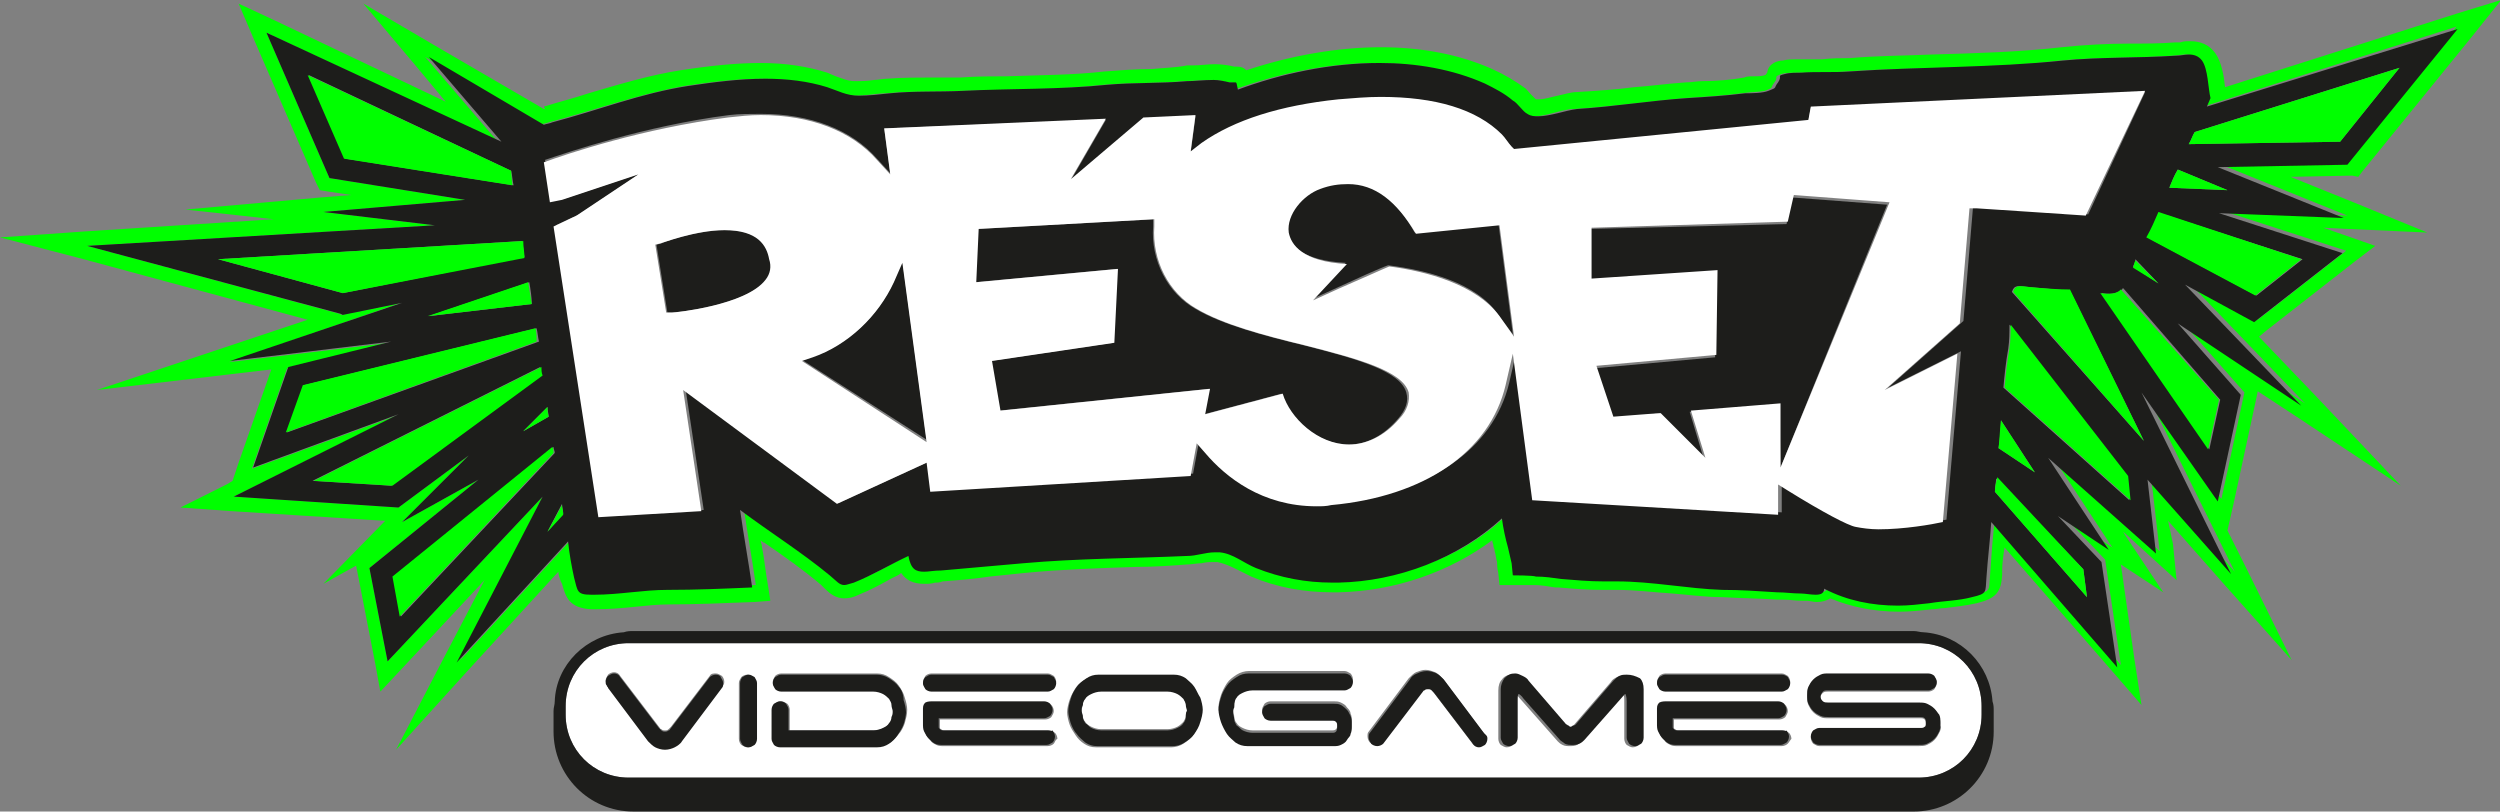 <?xml version="1.0" encoding="utf-8"?>
<!-- Generator: Adobe Illustrator 24.1.2, SVG Export Plug-In . SVG Version: 6.00 Build 0)  -->
<svg version="1.1" id="Layer_1" xmlns="http://www.w3.org/2000/svg" xmlns:xlink="http://www.w3.org/1999/xlink" x="0px" y="0px"
	 viewBox="0 0 206.4 67" style="enable-background:new 0 0 206.4 67;" xml:space="preserve">
<rect x="0" y="0" width="206.4" height="67" fill="#808080" stroke="none"/>
<style type="text/css">
	.st0{fill:#00FF00;}
	.st1{fill:#1D1D1B;}
	.st2{fill:#FFFFFF;}
</style>
<g>
	<path class="st0" d="M194.7,14.6l0.3-0.4l9.1-11.2l2.4-3l-3.6,1.1l-19.2,6.1c0,0,0,0,0,0c-0.1-1-0.3-2.1-0.8-2.8
		c-0.5-0.7-1.2-1-2.1-1c-0.3,0-0.5,0-0.8,0.1c-0.1,0-0.3,0-0.4,0c-1.3,0.1-2.6,0.1-3.8,0.1c-1.8,0-3.7,0.1-5.6,0.3
		c-3.5,0.4-7.2,0.5-10.7,0.6c-2.2,0.1-4.6,0.1-6.8,0.3c-0.7,0-1.5,0-2.3,0.1c-0.6,0-1.1,0-1.7,0c-0.1,0-0.1,0-0.2,0
		c-0.6,0-1,0-1.3,0.1C146.8,5,146,5.2,145.9,6c-0.1,0.1-0.1,0.2-0.2,0.2c0,0,0,0,0,0c-0.2,0.1-0.6,0.1-0.9,0.1c-0.3,0-0.6,0-0.8,0.1
		c-1.1,0.2-2.3,0.3-3.5,0.3c-0.4,0-0.8,0.1-1.3,0.1c-1.5,0.1-2.9,0.3-4.3,0.4c-1.5,0.2-3.1,0.3-4.7,0.4c-0.5,0-1.1,0.2-1.6,0.3
		c-0.5,0.1-1.1,0.3-1.5,0.3c-0.1,0-0.3,0-0.3,0c-0.1-0.1-0.3-0.3-0.4-0.4c-0.2-0.2-0.4-0.5-0.6-0.6c-0.7-0.5-1.5-1-2.6-1.5
		c-2.7-1.2-5.8-1.8-9.2-1.8c-3.6,0-7.5,0.7-11.1,1.9c-0.2-0.2-0.4-0.3-0.8-0.3c-0.1,0-0.1,0-0.2,0c-0.4-0.1-1-0.2-1.6-0.2
		c-0.6,0-1.2,0.1-1.8,0.1c-0.2,0-0.4,0-0.5,0C97,5.6,96,5.6,95.1,5.7c-1.3,0-2.6,0.1-3.9,0.2c-2.6,0.3-5.4,0.3-8.1,0.4
		c-1.2,0-2.5,0-3.8,0.1c-0.7,0-1.5,0-2.3,0c-1.2,0-2.5,0-3.8,0.1c-0.3,0-0.7,0.1-1,0.1c-0.6,0.1-1.1,0.1-1.6,0.1h0
		c-0.6,0-1-0.2-1.6-0.4c-0.2-0.1-0.5-0.2-0.7-0.3c-1.6-0.5-3.4-0.8-5.5-0.8c-1.9,0-4,0.2-6.6,0.6c-2.6,0.4-5.2,1.2-7.6,1.9
		c-1.2,0.4-2.4,0.7-3.7,1.1C45,9,45,9,44.9,9l-9.1-5.3L30,0.3l4.3,5.1l2.5,3L22.5,1.6l-2.8-1.3l1.2,2.8l5.2,12l0.3,0.6l0.6,0.1
		l2,0.3l-2.5,0.2l-11.2,1l7.3,0.8L7.1,19.1L0,19.6l6.9,1.8l18.5,5l-6.9,2.3L8,32.2l11-1.3l3.4-0.4l-2.7,7.7l-0.5,1.5l-0.5,0.3
		l-3.8,1.9l4.2,0.3L31.8,43l-5.1,5.2l2.7-1.5l0.1,0.5l1.5,7.7l0.4,2.2l1.5-1.6l7.1-7.6l-3.3,6.3l-4,7.7l5.8-6.4l7.6-8.3
		c0,0.3,0.1,0.5,0.2,0.8l0.1,0.2c0.3,1.1,0.6,2,2.4,2.1c0.1,0,0.2,0,0.4,0c1.1,0,2.2-0.1,3.2-0.2c1-0.1,1.9-0.2,2.8-0.2
		c2.1,0,4.6-0.1,7.1-0.2l1.3-0.1l-0.2-1.3c-0.2-1.1-0.3-2.2-0.5-3.2c0-0.2-0.1-0.3-0.1-0.5c0.1,0.1,0.2,0.2,0.3,0.2
		c1.6,1.1,3.3,2.3,4.7,3.5c0.1,0.1,0.2,0.2,0.3,0.3c0.4,0.4,0.9,0.8,1.6,0.8c0.4,0,0.8-0.1,1.2-0.3c1-0.4,1.9-0.9,2.8-1.4
		c0.2-0.1,0.5-0.2,0.7-0.4c0.4,0.6,1,0.9,1.9,0.9c0.3,0,0.6,0,0.9-0.1c0.2,0,0.4,0,0.6-0.1c1.3-0.1,2.6-0.2,3.9-0.4
		c1-0.1,2-0.2,2.9-0.3c3.1-0.3,6.2-0.4,9.3-0.5c1.4,0,2.8-0.1,4.1-0.2c0.4,0,0.8-0.1,1.2-0.1c0.4-0.1,0.7-0.1,1-0.1
		c0.1,0,0.2,0,0.3,0c0.5,0.1,1,0.3,1.6,0.6c0.4,0.2,0.8,0.4,1.2,0.6c2.1,0.9,4.4,1.3,6.7,1.3c0.2,0,0.3,0,0.5,0
		c4.7-0.1,9.2-1.7,12.7-4.3c0,0.2,0.1,0.3,0.1,0.5c0,0.1,0.1,0.2,0.1,0.4c0.1,0.3,0.1,0.6,0.2,0.9l0,0c0,0.2,0,0.5,0.1,0.9l0.1,1
		l1,0c0.8,0,1.7,0,1.9,0c0.5,0,1.1,0.1,1.7,0.2l0.3,0c1.1,0.1,2.3,0.2,3.7,0.2c0.3,0,0.6,0,0.8,0c0.1,0,0.2,0,0.3,0
		c1.5,0,3,0.2,4.6,0.3c1.3,0.1,2.7,0.3,4.1,0.3c1.7,0.1,3.1,0.1,4.5,0.2l0.5,0c0.5,0,1,0.1,1.6,0.1c0.1,0,0.3,0,0.4,0
		c0.2,0,0.5,0.1,0.8,0.1c0.4,0,0.8-0.1,1.1-0.3c1.7,0.7,3.6,1.1,5.7,1.1c0.9,0,1.8-0.1,2.7-0.2c0.4,0,0.7-0.1,1.1-0.1
		c0.8-0.1,1.7-0.2,2.6-0.4c1.6-0.4,2-0.9,2.1-2.3c0-0.1,0-0.2,0-0.4c0-0.6,0.1-1.3,0.2-1.9l8.7,10l2.6,3l-0.6-3.9l-1.1-7.7l3.5,2.3
		l-3.2-4.8l-0.1-0.2l2.2,2l2.2,2l-0.3-3L179,43l4.5,5.1l5.7,6.4l-3.8-7.7l-1.5-3l0.5-2.2l1.9-8.8l0.1-0.5l3.2,2.1l8.6,5.7l-7.1-7.5
		l-4.6-4.8l0,0l0.6-0.5l7.3-5.7l1.7-1.3l-2-0.7l-2.3-0.8l2,0.1l6.6,0.3l-6.1-2.5l-5.2-2.1l5.1-0.1L194.7,14.6z M183.4,13.6l10.4,4.2
		l-10.3-0.4l10.2,3.3l-7.3,5.7l-5.7-3.1l9.6,10l-10.2-6.8l5.2,5.9l-1.9,8.8l-6.3-9l7.4,15l-6.9-7.8l0.7,6.1l-8.9-7.9l5,7.6l-4.2-2.8
		l3.6,3.8l1.3,8.7l-10.4-12c-0.2,1.5-0.3,3.1-0.4,4.6c-0.1,1.2,0.1,1.3-1.2,1.6c-1.1,0.3-2.4,0.3-3.5,0.5c-0.9,0.1-1.7,0.2-2.6,0.2
		c-2.1,0-4.2-0.4-6.1-1.4c0,0.4-0.3,0.5-0.7,0.5c-0.4,0-0.8-0.1-1.2-0.1c-0.7,0-1.4-0.1-2-0.1c-1.5-0.1-3-0.1-4.5-0.2
		c-2.9-0.1-5.7-0.7-8.7-0.7c-0.1,0-0.2,0-0.3,0c-0.3,0-0.5,0-0.8,0c-1.2,0-2.3,0-3.5-0.2c-0.7-0.1-1.4-0.2-2.1-0.2
		c-0.2,0-1.9-0.1-1.9-0.1s-0.1-1-0.1-1c0,0,0,0,0,0c-0.1-0.4-0.2-0.9-0.3-1.3c-0.2-0.8-0.4-1.6-0.5-2.4c-3.5,3.4-8.6,5.2-13.5,5.3
		c-0.2,0-0.3,0-0.5,0c-2.2,0-4.3-0.4-6.3-1.2c-1-0.4-1.9-1.2-3-1.3c-0.1,0-0.3,0-0.4,0c-0.8,0-1.5,0.2-2.3,0.3
		c-4.5,0.2-9,0.2-13.5,0.6c-2.3,0.2-4.5,0.5-6.8,0.6c-0.6,0-1,0.1-1.4,0.1c-0.7,0-1.1-0.2-1.3-1.3c-1.5,0.7-3,1.7-4.5,2.2
		c-0.4,0.1-0.6,0.2-0.8,0.2c-0.4,0-0.6-0.3-1.2-0.8c-2.3-2-5-3.6-7.4-5.4c0.3,2.1,0.7,4.3,1,6.4c-2.4,0.1-4.7,0.2-7,0.2
		c-2,0-4,0.4-6,0.4c-0.1,0-0.2,0-0.3,0c-1.2,0-1.1-0.3-1.4-1.4c-0.2-1-0.4-2-0.5-3l-9.2,10L44.8,41L32,54.6l-1.5-7.7l9-7.3l-6.3,3.5
		l5.5-5.5l-5.8,4.3L19.3,41l13.5-6.7l-12,4.4l2.9-8.3l8.5-2.1l-13.3,1.6L33.1,25l-4.9,1l-0.2-0.1L7.2,20.3l28.7-1.7l-9.2-1.1l11.7-1
		l-11.2-1.8L22,2.7l19.1,9l-6-7l9.5,5.6c0.2-0.1,0.5-0.1,0.7-0.2c3.8-1,7.3-2.3,11.2-3c2-0.3,4.2-0.6,6.4-0.6c1.8,0,3.6,0.2,5.1,0.7
		c1,0.3,1.6,0.7,2.6,0.7c0,0,0,0,0,0c0.9,0,1.8-0.2,2.6-0.2c2-0.2,4-0.1,6-0.2c4-0.1,8-0.1,11.9-0.5c2.2-0.2,4.4-0.1,6.6-0.3
		c0.6,0,1.4-0.1,2.2-0.1c0.5,0,1,0,1.3,0.2c0.1,0,0.2,0,0.3,0c0.1,0,0.2,0,0.2,0c0.1,0,0.1,0.1,0.2,0.6c3.5-1.3,7.7-2.2,11.7-2.2
		c3.1,0,6.1,0.5,8.7,1.7c0.8,0.4,1.6,0.8,2.3,1.4c0.3,0.3,0.8,1,1.2,1.1c0.3,0.1,0.5,0.2,0.9,0.2c1,0,2.3-0.6,3.2-0.6
		c3-0.2,6-0.6,9.1-0.9c1.6-0.1,3.2-0.2,4.8-0.4c0.6-0.1,1.4-0.1,1.9-0.2c0.8-0.3,0.4-0.2,0.8-0.7c0.4-0.5-0.2-0.4,0.6-0.7
		c0.3-0.1,1-0.1,1.3-0.1c1.3,0,2.7,0,4-0.1c5.8-0.4,11.8-0.2,17.6-0.9c3.1-0.3,6.2-0.2,9.3-0.4c0.4,0,0.8-0.1,1.1-0.1
		c0.4,0,0.8,0.1,1.1,0.5c0.5,0.7,0.5,2.3,0.7,3.1c-0.1,0.2-0.2,0.5-0.3,0.7l20.9-6.6l-9.1,11.2L183.4,13.6z"/>
	<path class="st1" d="M59.9,19c-2.4,0-5.2,1-5.3,1.1l-0.4,0.1l0.9,5.6l0.5,0c0.2,0,6-0.6,7.7-2.7c0.4-0.5,0.5-1,0.4-1.6
		C63.5,20.3,62.7,19,59.9,19z"/>
	<path class="st1" d="M182.2,8.8c0.1-0.2,0.2-0.5,0.3-0.7c-0.2-0.8-0.2-2.4-0.7-3.1c-0.3-0.4-0.7-0.5-1.1-0.5
		c-0.3,0-0.7,0.1-1.1,0.1c-3.1,0.2-6.2,0.1-9.3,0.4c-5.8,0.6-11.7,0.5-17.6,0.9c-1.3,0.1-2.7,0-4,0.1c-0.3,0-1,0-1.3,0.1
		c-0.8,0.2-0.2,0.1-0.6,0.7c-0.4,0.5,0,0.4-0.8,0.7c-0.5,0.2-1.4,0.2-1.9,0.2c-1.6,0.2-3.2,0.3-4.8,0.4c-3,0.2-6,0.7-9.1,0.9
		c-0.9,0.1-2.2,0.6-3.2,0.6c-0.3,0-0.6,0-0.9-0.2c-0.4-0.2-0.8-0.9-1.2-1.1c-0.7-0.6-1.5-1-2.3-1.4c-2.7-1.2-5.7-1.7-8.7-1.7
		c-4.1,0-8.2,0.9-11.7,2.2c-0.1-0.5-0.1-0.6-0.2-0.6c0,0-0.1,0-0.2,0c-0.1,0-0.2,0-0.3,0c-0.4-0.1-0.9-0.2-1.3-0.2
		c-0.8,0-1.6,0.1-2.2,0.1c-2.2,0.2-4.4,0.1-6.6,0.3c-3.9,0.4-8,0.3-11.9,0.5c-2,0.1-4,0-6,0.2c-0.9,0.1-1.8,0.2-2.6,0.2c0,0,0,0,0,0
		c-1,0-1.7-0.4-2.6-0.7c-1.6-0.5-3.3-0.7-5.1-0.7c-2.2,0-4.4,0.3-6.4,0.6c-3.9,0.6-7.4,2-11.2,3c-0.2,0.1-0.4,0.1-0.7,0.2l-9.5-5.6
		l6,7L22,2.7l5.2,12l11.2,1.8l-11.7,1l9.2,1.1L7.2,20.3l20.9,5.6l0.2,0.1l4.9-1l-14.2,4.8l13.3-1.6l-8.5,2.1l-2.9,8.3l12-4.4
		L19.3,41l13.6,0.9l5.8-4.3l-5.5,5.5l6.3-3.5l-9,7.3l1.5,7.7L44.8,41l-7.1,13.7l9.2-10c0.1,1,0.3,2.1,0.5,3c0.3,1.1,0.2,1.4,1.4,1.4
		c0.1,0,0.2,0,0.3,0c2,0,4-0.4,6-0.4c2.4,0,4.7-0.1,7-0.2c-0.3-2.1-0.7-4.3-1-6.4c2.4,1.8,5.1,3.5,7.4,5.4c0.6,0.5,0.8,0.8,1.2,0.8
		c0.2,0,0.4-0.1,0.8-0.2c1.5-0.6,3-1.5,4.5-2.2c0.2,1.1,0.6,1.3,1.3,1.3c0.4,0,0.8-0.1,1.4-0.1c2.3-0.2,4.6-0.4,6.8-0.6
		c4.5-0.4,9-0.4,13.5-0.6c0.8,0,1.5-0.3,2.3-0.3c0.1,0,0.3,0,0.4,0c1.1,0.1,2,0.9,3,1.3c2,0.8,4.1,1.2,6.3,1.2c0.2,0,0.3,0,0.5,0
		c4.9-0.1,9.9-2,13.5-5.3c0.1,0.8,0.3,1.7,0.5,2.4c0.1,0.4,0.2,0.9,0.3,1.3c0,0,0,0,0,0c0,0,0.1,1,0.1,1s1.7,0,1.9,0.1
		c0.7,0,1.4,0.1,2.1,0.2c1.2,0.1,2.3,0.2,3.5,0.2c0.3,0,0.5,0,0.8,0c0.1,0,0.2,0,0.3,0c2.9,0,5.8,0.6,8.7,0.7c1.5,0,3,0.1,4.5,0.2
		c0.7,0,1.3,0.1,2,0.1c0.3,0,0.8,0.1,1.2,0.1c0.4,0,0.7-0.1,0.7-0.5c1.9,1,4,1.4,6.1,1.4c0.9,0,1.7-0.1,2.6-0.2
		c1.2-0.2,2.4-0.2,3.5-0.5c1.3-0.3,1.1-0.4,1.2-1.6c0.1-1.5,0.3-3.1,0.4-4.6l10.4,12l-1.3-8.7l-3.6-3.8l4.2,2.8l-5-7.6l8.9,7.9
		l-0.7-6.1l6.9,7.8l-7.4-15l6.3,9l1.9-8.8l-5.2-5.9l10.2,6.8l-9.6-10l5.7,3.1l7.3-5.7l-10.2-3.3l10.3,0.4l-10.4-4.2l10.7-0.2
		l9.1-11.2L182.2,8.8z M43.9,25.1l-8.5,1l8.3-2.8C43.8,23.9,43.9,24.5,43.9,25.1z M28.5,13.1l-3-6.9l16.7,7.9
		c0.1,0.4,0.1,0.8,0.2,1.2L28.5,13.1z M28.3,24.2L18,21.4l25.1-1.5c0.1,0.4,0.1,0.9,0.2,1.3L28.3,24.2z M23.7,35.7l1.4-3.9l19.2-4.7
		c0.1,0.4,0.1,0.7,0.2,1.1L23.7,35.7z M32.3,40.1l-6.5-0.4l18.8-9.4c0,0.2,0.1,0.5,0.1,0.7L32.3,40.1z M45.2,33.6
		c0,0.3,0.1,0.6,0.1,0.8l-2.1,1.2L45.2,33.6z M33.1,50.9l-0.6-3.3l13.2-10.7c0,0.2,0.1,0.3,0.1,0.5L33.1,50.9z M45.2,43.9l1.2-2.3
		c0,0.3,0.1,0.6,0.1,0.8L45.2,43.9z M163.5,17l-0.6,0l-0.8,9.5l-6.2,5.5l6-3l-1.2,13.9c-0.9,0.2-3.2,0.6-5.3,0.6
		c-0.8,0-1.4-0.1-1.9-0.2c-0.6-0.1-2.7-1.2-5.6-3l-0.8-0.5l0,2.5l-20.3-1.2l-1.6-12.1l-0.6,2.6c-1.3,5.5-6.7,9.2-14.4,9.9
		c-0.4,0-0.8,0.1-1.2,0.1c-4.5,0-7.5-2.4-9.2-4.4L99,36.4l-0.5,2.7L77,40.5l-0.3-2.4l-7.4,3.4l-12.7-9.4l1.5,10l-8.5,0.5l-3.7-24
		l1.9-0.9l5.1-3.4l-6.3,2.1l-1,0.2L45,13.2c1.8-0.6,8.2-2.8,15.2-3.7C61,9.4,62,9.4,62.8,9.4c4.1,0,7.5,1.3,9.6,3.7l1.1,1.2L73,10.6
		l18.3-0.7l-2.9,5l6-5.1l4.3-0.2l-0.4,3l0.9-0.7c2.7-1.9,6.5-3.1,11.3-3.6c1.2-0.1,2.4-0.2,3.5-0.2c4.5,0,7.9,1,10,3.1
		c0.3,0.3,0.6,0.6,0.8,1l0.2,0.2l24.3-2.4l0.2-1.1l27.6-1.3l-4.7,10.1C170.9,17.5,165.2,17.1,163.5,17z M178.2,23.4l-2.1-1.4
		c0.1-0.2,0.2-0.4,0.2-0.6L178.2,23.4z M165.2,34.7L168,39l-3-2C165.1,36.3,165.2,35.5,165.2,34.7z M172,47l0.3,2.3l-7.6-8.7
		c0-0.4,0.1-0.8,0.1-1.1L172,47z M165.4,32c0.1-1.1,0.2-2.1,0.4-3.2c0.1-0.7,0.1-1.3,0.1-2l9.7,12.5l0.2,2L165.4,32z M177,36.4
		l-10.9-12.3c0.2-0.6,0.5-0.5,1.4-0.4c1.1,0.1,2.2,0.2,3.4,0.3L177,36.4z M183.3,33l-0.9,4.1l-8.9-12.9c0.6,0.1,1.3,0.1,1.7-0.3
		c0,0,0-0.1,0.1-0.1L183.3,33z M190.1,21.4l-3.8,3l-9-4.8c0.3-0.7,0.7-1.3,1-2L190.1,21.4z M183.9,15.7l-4.8-0.2
		c0.2-0.5,0.4-1,0.7-1.5L183.9,15.7z M193.2,11.7l-12.5,0.2c0.2-0.3,0.3-0.7,0.5-1l16.9-5.3L193.2,11.7z"/>
	<path class="st1" d="M107.6,28.5c-3.3-0.8-6.7-1.7-8.9-3c-2.3-1.3-3.7-4-3.5-6.8l0-0.6l-14.5,0.8l-0.2,4.4l11.7-1.1l-0.3,6.1
		l-10.1,1.5l0.7,4.1l17.3-1.8l-0.4,2.1l6.4-1.7c0.6,2,2.9,4.2,5.5,4.2c1.5,0,2.9-0.7,4.1-2.1c0.7-0.8,0.9-1.5,0.7-2.2
		C115.6,30.6,111.9,29.6,107.6,28.5z"/>
	<path class="st1" d="M73.8,23.2c-1.3,2.9-3.7,5.2-6.7,6.2l-0.9,0.3l10.3,6.6l-2-14.8L73.8,23.2z"/>
	<polygon class="st1" points="147.5,18.5 131.3,18.9 131.3,23.2 141.7,22.5 141.6,29.5 131.7,30.4 133.1,34.6 137,34.2 140.7,38 
		139.5,34 146.9,33.4 147,38.6 155.8,16.9 147.9,16.3 	"/>
	<path class="st1" d="M116.8,19.2c-1.6-2.8-3.4-4.1-5.6-4.1c-0.7,0-1.4,0.1-2.3,0.4c-1.5,0.5-2.9,2.1-2.6,3.6
		c0.2,1.1,1.1,2.4,4.8,2.6l-2.8,3l2.2-1c1.3-0.6,3.5-1.6,4.1-1.8c3.1,0.4,7.3,1.4,9.1,4.1l1.2,1.6l-1.2-9.2L116.8,19.2z"/>
	<path class="st2" d="M177.1,7.5l-27.6,1.3l-0.2,1.1l-24.3,2.4l-0.2-0.2c-0.3-0.3-0.5-0.7-0.8-1c-2.1-2.1-5.5-3.1-10-3.1
		c-1.1,0-2.3,0.1-3.5,0.2c-4.8,0.5-8.6,1.7-11.3,3.6l-0.9,0.7l0.4-3l-4.3,0.2l-6,5.1l2.9-5L73,10.6l0.5,3.8l-1.1-1.2
		c-2.1-2.4-5.5-3.7-9.6-3.7c-0.9,0-1.8,0.1-2.7,0.2c-7,0.9-13.3,3-15.2,3.7l0.5,3.3l1-0.2l6.3-2.1l-5.1,3.4l-1.9,0.9l3.7,24l8.5-0.5
		l-1.5-10l12.7,9.4l7.4-3.4l0.3,2.4l21.5-1.3l0.5-2.7l0.7,0.8c1.7,2,4.7,4.4,9.2,4.4c0.4,0,0.8,0,1.2-0.1c7.7-0.7,13.1-4.4,14.4-9.9
		l0.6-2.6l1.6,12.1l20.3,1.2l0-2.5l0.8,0.5c2.9,1.8,5,2.9,5.6,3c0.5,0.1,1.2,0.2,1.9,0.2c2.1,0,4.4-0.4,5.3-0.6l1.2-13.9l-6,3
		l6.2-5.5l0.8-9.5l0.6,0c1.7,0.1,7.4,0.5,9,0.6L177.1,7.5z M63.2,23.1c-1.6,2.1-7.4,2.7-7.7,2.7l-0.5,0l-0.9-5.6l0.4-0.1
		c0.1,0,2.9-1.1,5.3-1.1c2.8,0,3.5,1.3,3.7,2.4C63.7,22,63.6,22.6,63.2,23.1z M66.2,29.8l0.9-0.3c2.9-1,5.4-3.4,6.7-6.2l0.7-1.6
		l2,14.8L66.2,29.8z M115.5,34.6c-1.2,1.4-2.7,2.1-4.1,2.1c-2.6,0-4.9-2.2-5.5-4.2l-6.4,1.7l0.4-2.1l-17.3,1.8l-0.7-4.1l10.1-1.5
		l0.3-6.1l-11.7,1.1l0.2-4.4l14.5-0.8l0,0.6c-0.2,2.8,1.2,5.5,3.5,6.8c2.2,1.3,5.6,2.2,8.9,3c4.3,1.1,8.1,2.1,8.6,3.9
		C116.4,33.1,116.2,33.9,115.5,34.6z M123.8,26.1c-1.9-2.6-6-3.7-9.1-4.1c-0.5,0.2-2.7,1.2-4.1,1.8l-2.2,1l2.8-3
		c-3.7-0.2-4.6-1.6-4.8-2.6c-0.2-1.5,1.2-3.1,2.6-3.6c0.8-0.3,1.5-0.4,2.3-0.4c2.2,0,4,1.4,5.6,4.1l6.9-0.7l1.2,9.2L123.8,26.1z
		 M147,38.6l0-5.3l-7.4,0.6l1.2,3.9l-3.7-3.7l-3.9,0.3l-1.4-4.2l9.9-0.9l0.1-7l-10.4,0.7l0-4.2l16.2-0.5l0.5-2.2l7.9,0.6L147,38.6z"
		/>
	<path class="st0" d="M44.7,30.3l-18.8,9.4l6.5,0.4L44.8,31C44.7,30.8,44.7,30.5,44.7,30.3z"/>
	<path class="st0" d="M42.2,14.1L25.4,6.2l3,6.9l13.9,2.2C42.3,15,42.2,14.5,42.2,14.1z"/>
	<path class="st0" d="M166,26.8c0,0.7,0,1.3-0.1,2c-0.2,1.1-0.3,2.1-0.4,3.2l10.4,9.3l-0.2-2L166,26.8z"/>
	<path class="st0" d="M45.2,43.9l1.3-1.4c0-0.3-0.1-0.6-0.1-0.8L45.2,43.9z"/>
	<path class="st0" d="M45.6,36.9L32.4,47.6l0.6,3.3l12.7-13.5C45.7,37.2,45.7,37.1,45.6,36.9z"/>
	<path class="st0" d="M45.2,33.6l-2,2l2.1-1.2C45.2,34.1,45.2,33.9,45.2,33.6z"/>
	<path class="st0" d="M177.2,19.6l9,4.8l3.8-3l-11.8-3.9C177.9,18.2,177.6,18.9,177.2,19.6z"/>
	<path class="st0" d="M44.2,27.1l-19.2,4.7l-1.4,3.9l20.7-7.5C44.3,27.8,44.3,27.4,44.2,27.1z"/>
	<path class="st0" d="M43.9,25.1c-0.1-0.6-0.2-1.2-0.3-1.8l-8.3,2.8L43.9,25.1z"/>
	<path class="st0" d="M43.2,19.9L18,21.4l10.3,2.8l15-2.9C43.3,20.8,43.2,20.4,43.2,19.9z"/>
	<path class="st0" d="M165.2,34.7c-0.1,0.8-0.1,1.5-0.2,2.3l3,2L165.2,34.7z"/>
	<path class="st0" d="M181.2,10.9c-0.2,0.3-0.3,0.7-0.5,1l12.5-0.2l4.9-6.1L181.2,10.9z"/>
	<path class="st0" d="M164.7,40.6l7.6,8.7L172,47l-7.1-7.6C164.8,39.8,164.7,40.2,164.7,40.6z"/>
	<path class="st0" d="M167.6,23.7c-0.9-0.1-1.2-0.2-1.4,0.4L177,36.4l-6.1-12.5C169.8,23.9,168.7,23.8,167.6,23.7z"/>
	<path class="st0" d="M175.1,23.9c-0.4,0.4-1,0.4-1.7,0.3l8.9,12.9l0.9-4.1L175.1,23.9C175.2,23.8,175.2,23.9,175.1,23.9z"/>
	<path class="st0" d="M178.2,23.4l-1.9-1.9c-0.1,0.2-0.1,0.4-0.2,0.6L178.2,23.4z"/>
	<path class="st0" d="M179.1,15.5l4.8,0.2l-4.1-1.7C179.5,14.5,179.3,15,179.1,15.5z"/>
	<path class="st2" d="M97.7,57.6c-0.1-0.2-0.3-0.3-0.5-0.4C97,57,96.7,57,96.4,57h-5.5c-0.3,0-0.6,0.1-0.8,0.2
		c-0.2,0.1-0.3,0.3-0.5,0.4c-0.1,0.2-0.2,0.3-0.2,0.5c0,0.2-0.1,0.4-0.1,0.5c0,0.2,0,0.3,0.1,0.5c0,0.2,0.1,0.4,0.2,0.5
		c0.1,0.2,0.3,0.3,0.5,0.4c0.2,0.1,0.5,0.2,0.8,0.2h5.5c0.3,0,0.6-0.1,0.8-0.2c0.2-0.1,0.4-0.3,0.5-0.4c0.1-0.2,0.2-0.3,0.2-0.5
		c0-0.2,0.1-0.4,0.1-0.5c0-0.2,0-0.3-0.1-0.5C97.8,57.9,97.8,57.7,97.7,57.6z"/>
	<path class="st2" d="M158.4,53.1H51.9c-2.9,0-5.2,2.3-5.2,5.2V59c0,2.9,2.3,5.2,5.2,5.2h106.5c2.9,0,5.2-2.3,5.2-5.2v-0.7
		C163.6,55.4,161.3,53.1,158.4,53.1z M59.6,56.7L59.6,56.7l-3.3,4.4c-0.2,0.2-0.4,0.4-0.6,0.5c-0.2,0.1-0.5,0.2-0.8,0.2
		c-0.3,0-0.5-0.1-0.8-0.2c-0.2-0.1-0.4-0.3-0.6-0.5l-3.3-4.4c-0.1-0.1-0.1-0.1-0.1-0.2c0-0.1-0.1-0.2-0.1-0.3c0-0.2,0.1-0.3,0.2-0.5
		c0.1-0.1,0.3-0.2,0.5-0.2c0.2,0,0.4,0.1,0.5,0.3l3.2,4.2c0.1,0.1,0.1,0.2,0.2,0.2c0.1,0.1,0.2,0.1,0.3,0.1c0.1,0,0.2,0,0.3-0.1
		c0.1-0.1,0.2-0.2,0.2-0.2l3.2-4.2c0.1-0.2,0.3-0.2,0.5-0.2c0.2,0,0.3,0.1,0.5,0.2c0.1,0.1,0.2,0.3,0.2,0.5
		C59.8,56.5,59.7,56.6,59.6,56.7z M62.4,61c0,0.2-0.1,0.3-0.2,0.5c-0.1,0.1-0.3,0.2-0.5,0.2c-0.2,0-0.3-0.1-0.5-0.2
		c-0.1-0.1-0.2-0.3-0.2-0.5v-4.6c0-0.2,0.1-0.3,0.2-0.5c0.1-0.1,0.3-0.2,0.5-0.2c0.2,0,0.3,0.1,0.5,0.2c0.1,0.1,0.2,0.3,0.2,0.5V61z
		 M74.7,59.7c-0.1,0.3-0.3,0.7-0.5,0.9c-0.2,0.3-0.5,0.5-0.7,0.7c-0.3,0.2-0.6,0.3-1,0.3h-8c-0.2,0-0.3-0.1-0.5-0.2
		c-0.1-0.1-0.2-0.3-0.2-0.5v-2.3c0-0.2,0.1-0.3,0.2-0.5c0.1-0.1,0.3-0.2,0.5-0.2c0.2,0,0.3,0.1,0.5,0.2c0.1,0.1,0.2,0.3,0.2,0.5v1.7
		h7c0.3,0,0.6-0.1,0.8-0.2c0.2-0.1,0.4-0.3,0.5-0.4c0.1-0.2,0.2-0.3,0.2-0.5c0-0.2,0.1-0.4,0.1-0.5c0-0.2,0-0.3-0.1-0.5
		c0-0.2-0.1-0.4-0.2-0.5c-0.1-0.2-0.3-0.3-0.5-0.4C72.6,57,72.4,57,72.1,57h-7.6c-0.2,0-0.3-0.1-0.5-0.2c-0.1-0.1-0.2-0.3-0.2-0.5
		c0-0.2,0.1-0.3,0.2-0.5c0.1-0.1,0.3-0.2,0.5-0.2h7.9c0.4,0,0.7,0.1,1,0.3c0.3,0.2,0.6,0.4,0.8,0.7c0.2,0.3,0.4,0.6,0.5,1
		c0.1,0.3,0.2,0.7,0.2,1C74.9,59,74.8,59.3,74.7,59.7z M87,61.4c-0.1,0.1-0.3,0.2-0.5,0.2h-8.6c-0.2,0-0.4,0-0.6-0.1
		c-0.2-0.1-0.4-0.2-0.5-0.4c-0.2-0.2-0.3-0.3-0.4-0.6c-0.1-0.2-0.1-0.5-0.1-0.7v-1.2c0-0.2,0.1-0.4,0.2-0.5c0.1-0.1,0.4-0.1,0.7-0.1
		h9.1c0.2,0,0.3,0.1,0.5,0.2c0.1,0.1,0.2,0.3,0.2,0.5c0,0.2-0.1,0.3-0.2,0.5c-0.1,0.1-0.3,0.2-0.5,0.2h-8.7V60c0,0.1,0,0.2,0.1,0.2
		c0.1,0.1,0.2,0.1,0.3,0.1h8.6c0.2,0,0.3,0.1,0.5,0.2c0.1,0.1,0.2,0.3,0.2,0.5C87.1,61.1,87.1,61.3,87,61.4z M87,56.8
		c-0.1,0.1-0.3,0.2-0.5,0.2h-9.6c-0.2,0-0.3-0.1-0.5-0.2c-0.1-0.1-0.2-0.3-0.2-0.5c0-0.2,0.1-0.3,0.2-0.5c0.1-0.1,0.3-0.2,0.5-0.2
		h9.6c0.2,0,0.3,0.1,0.5,0.2c0.1,0.1,0.2,0.3,0.2,0.5C87.1,56.5,87.1,56.7,87,56.8z M99,59.7c-0.1,0.3-0.3,0.7-0.5,1
		c-0.2,0.3-0.5,0.5-0.8,0.7c-0.3,0.2-0.7,0.3-1,0.3h-6.2c-0.4,0-0.7-0.1-1-0.3c-0.3-0.2-0.5-0.4-0.7-0.7c-0.2-0.3-0.4-0.6-0.5-0.9
		c-0.1-0.3-0.2-0.7-0.2-1c0-0.3,0.1-0.7,0.2-1c0.1-0.3,0.3-0.7,0.5-1c0.2-0.3,0.5-0.5,0.8-0.7c0.3-0.2,0.7-0.3,1-0.3h6.2
		c0.4,0,0.7,0.1,1,0.3c0.3,0.2,0.5,0.4,0.7,0.7c0.2,0.3,0.4,0.6,0.5,0.9c0.1,0.3,0.2,0.7,0.2,1C99.2,59,99.2,59.3,99,59.7z
		 M101.9,59.2c0,0.2,0.1,0.4,0.2,0.5c0.1,0.2,0.3,0.3,0.5,0.4c0.2,0.1,0.5,0.2,0.8,0.2h6.6c0.1,0,0.2,0,0.3-0.1
		c0.1-0.1,0.1-0.2,0.1-0.4c0-0.1,0-0.3-0.1-0.4c-0.1-0.1-0.2-0.1-0.3-0.1h-5.1c-0.2,0-0.3-0.1-0.5-0.2c-0.1-0.1-0.2-0.3-0.2-0.5
		c0-0.2,0.1-0.3,0.2-0.5c0.1-0.1,0.3-0.2,0.5-0.2h5.2c0.2,0,0.4,0,0.6,0.1c0.2,0.1,0.4,0.2,0.5,0.4c0.1,0.1,0.3,0.3,0.3,0.5
		c0.1,0.2,0.1,0.4,0.1,0.6v0.3c0,0.2,0,0.4-0.1,0.6c-0.1,0.2-0.2,0.4-0.3,0.5s-0.3,0.3-0.5,0.4c-0.2,0.1-0.4,0.1-0.6,0.1h-7.1
		c-0.4,0-0.7-0.1-1-0.3c-0.3-0.2-0.5-0.4-0.7-0.7c-0.2-0.3-0.4-0.6-0.5-1s-0.2-0.7-0.2-1c0-0.3,0.1-0.7,0.2-1c0.1-0.3,0.3-0.7,0.5-1
		c0.2-0.3,0.5-0.5,0.8-0.7c0.3-0.2,0.7-0.3,1-0.3h7.9c0.2,0,0.3,0.1,0.5,0.2c0.1,0.1,0.2,0.3,0.2,0.5c0,0.2-0.1,0.3-0.2,0.5
		c-0.1,0.1-0.3,0.2-0.5,0.2h-7.6c-0.3,0-0.6,0.1-0.8,0.2c-0.2,0.1-0.3,0.3-0.5,0.4c-0.1,0.2-0.2,0.3-0.2,0.5c0,0.2-0.1,0.4-0.1,0.5
		C101.8,58.8,101.9,59,101.9,59.2z M122.5,61.4c-0.1,0.1-0.3,0.2-0.5,0.2c-0.2,0-0.4-0.1-0.5-0.3l-3.2-4.2c-0.1-0.1-0.1-0.2-0.2-0.2
		c-0.1-0.1-0.2-0.1-0.3-0.1c-0.1,0-0.2,0-0.3,0.1c-0.1,0.1-0.2,0.2-0.2,0.2l-3.2,4.2c-0.1,0.2-0.3,0.2-0.5,0.2
		c-0.2,0-0.3-0.1-0.5-0.2c-0.1-0.1-0.2-0.3-0.2-0.5c0-0.2,0-0.3,0.1-0.4l3.3-4.4c0.2-0.2,0.4-0.4,0.6-0.5c0.3-0.1,0.5-0.2,0.8-0.2
		c0.3,0,0.5,0.1,0.8,0.2c0.2,0.1,0.4,0.3,0.6,0.5l3.3,4.4c0.1,0.1,0.1,0.1,0.1,0.2c0,0.1,0.1,0.2,0.1,0.3
		C122.7,61.1,122.6,61.3,122.5,61.4z M135.5,61c0,0.2-0.1,0.3-0.2,0.5c-0.1,0.1-0.3,0.2-0.5,0.2c-0.2,0-0.3-0.1-0.5-0.2
		c-0.1-0.1-0.2-0.3-0.2-0.5v-3c0-0.4,0-0.6-0.1-0.6c0,0-0.2,0.1-0.4,0.4l-3,3.4c-0.1,0.1-0.3,0.2-0.4,0.3c-0.2,0.1-0.4,0.1-0.6,0.1
		c-0.2,0-0.4,0-0.6-0.1c-0.2-0.1-0.3-0.2-0.4-0.3l-3-3.4c-0.2-0.2-0.3-0.4-0.4-0.4c0,0-0.1,0.2-0.1,0.6v3c0,0.2-0.1,0.3-0.2,0.5
		c-0.1,0.1-0.3,0.2-0.5,0.2c-0.2,0-0.3-0.1-0.5-0.2c-0.1-0.1-0.2-0.3-0.2-0.5v-4c0-0.4,0.1-0.7,0.3-0.9c0.2-0.3,0.5-0.4,0.9-0.4
		c0.2,0,0.4,0.1,0.6,0.2c0.2,0.1,0.3,0.2,0.5,0.4l3.1,3.6c0,0,0.1,0.1,0.2,0.1c0.1,0,0.1,0.1,0.2,0.1c0.1,0,0.1,0,0.2-0.1
		c0.1,0,0.1-0.1,0.2-0.1l3.1-3.6h0c0.1-0.2,0.3-0.3,0.5-0.4c0.2-0.1,0.4-0.1,0.6-0.1c0.4,0,0.6,0.1,0.9,0.4c0.2,0.3,0.3,0.6,0.3,0.9
		V61z M147.6,61.4c-0.1,0.1-0.3,0.2-0.5,0.2h-8.6c-0.2,0-0.4,0-0.6-0.1c-0.2-0.1-0.4-0.2-0.5-0.4c-0.2-0.2-0.3-0.3-0.4-0.6
		c-0.1-0.2-0.1-0.5-0.1-0.7v-1.2c0-0.2,0.1-0.4,0.2-0.5c0.1-0.1,0.4-0.1,0.7-0.1h9.1c0.2,0,0.3,0.1,0.5,0.2c0.1,0.1,0.2,0.3,0.2,0.5
		c0,0.2-0.1,0.3-0.2,0.5c-0.1,0.1-0.3,0.2-0.5,0.2h-8.7V60c0,0.1,0,0.2,0.1,0.2c0.1,0.1,0.2,0.1,0.3,0.1h8.6c0.2,0,0.3,0.1,0.5,0.2
		c0.1,0.1,0.2,0.3,0.2,0.5C147.8,61.1,147.7,61.3,147.6,61.4z M147.6,56.8c-0.1,0.1-0.3,0.2-0.5,0.2h-9.6c-0.2,0-0.3-0.1-0.5-0.2
		c-0.1-0.1-0.2-0.3-0.2-0.5c0-0.2,0.1-0.3,0.2-0.5c0.1-0.1,0.3-0.2,0.5-0.2h9.6c0.2,0,0.3,0.1,0.5,0.2c0.1,0.1,0.2,0.3,0.2,0.5
		C147.8,56.5,147.7,56.7,147.6,56.8z M160.1,60.5c-0.1,0.2-0.2,0.4-0.4,0.6c-0.2,0.2-0.4,0.3-0.6,0.4c-0.2,0.1-0.5,0.1-0.7,0.1h-8.2
		c-0.2,0-0.3-0.1-0.5-0.2c-0.1-0.1-0.2-0.3-0.2-0.5c0-0.2,0.1-0.3,0.2-0.5c0.1-0.1,0.3-0.2,0.5-0.2h8.3c0.1,0,0.3,0,0.4-0.1
		c0.1-0.1,0.1-0.2,0.1-0.3c0-0.1,0-0.3-0.1-0.4c-0.1-0.1-0.2-0.1-0.4-0.1H151c-0.3,0-0.5,0-0.7-0.1c-0.2-0.1-0.4-0.2-0.6-0.4
		c-0.2-0.2-0.3-0.4-0.4-0.6c-0.1-0.2-0.1-0.5-0.1-0.7c0-0.3,0-0.5,0.1-0.7c0.1-0.2,0.2-0.4,0.4-0.6c0.2-0.2,0.4-0.3,0.6-0.4
		c0.2-0.1,0.5-0.1,0.7-0.1h8.2c0.2,0,0.3,0.1,0.5,0.2c0.1,0.1,0.2,0.3,0.2,0.5c0,0.2-0.1,0.3-0.2,0.5c-0.1,0.1-0.3,0.2-0.5,0.2h-8.3
		c-0.1,0-0.3,0-0.4,0.1c-0.1,0.1-0.2,0.2-0.2,0.4c0,0.1,0.1,0.3,0.2,0.4c0.1,0.1,0.2,0.1,0.4,0.1h7.5c0.3,0,0.5,0,0.7,0.1
		c0.2,0.1,0.4,0.2,0.6,0.4c0.2,0.2,0.3,0.4,0.4,0.6c0.1,0.2,0.1,0.5,0.1,0.7C160.3,60.1,160.2,60.3,160.1,60.5z"/>
	<path class="st1" d="M158.8,52.2c-0.3,0-0.5-0.1-0.8-0.1H52.3c-0.3,0-0.5,0-0.8,0.1c-3.1,0.2-5.6,2.7-5.7,5.7
		c0,0.3-0.1,0.5-0.1,0.8v1.7c0,3.6,2.9,6.6,6.6,6.6H158c3.6,0,6.6-2.9,6.6-6.6v-1.7c0-0.3,0-0.5-0.1-0.8
		C164.3,54.9,161.9,52.4,158.8,52.2z M163.6,59c0,2.9-2.3,5.2-5.2,5.2H51.9c-2.9,0-5.2-2.3-5.2-5.2v-0.7c0-2.9,2.3-5.2,5.2-5.2
		h106.5c2.9,0,5.2,2.3,5.2,5.2V59z"/>
	<path class="st1" d="M102.1,57.6c0.1-0.2,0.3-0.3,0.5-0.4c0.2-0.1,0.5-0.2,0.8-0.2h7.6c0.2,0,0.3-0.1,0.5-0.2
		c0.1-0.1,0.2-0.3,0.2-0.5c0-0.2-0.1-0.3-0.2-0.5c-0.1-0.1-0.3-0.2-0.5-0.2h-7.9c-0.4,0-0.7,0.1-1,0.3c-0.3,0.2-0.6,0.4-0.8,0.7
		c-0.2,0.3-0.4,0.6-0.5,1c-0.1,0.3-0.2,0.7-0.2,1c0,0.3,0.1,0.7,0.2,1s0.3,0.7,0.5,1c0.2,0.3,0.5,0.5,0.7,0.7c0.3,0.2,0.6,0.3,1,0.3
		h7.1c0.2,0,0.4,0,0.6-0.1c0.2-0.1,0.4-0.2,0.5-0.4s0.3-0.3,0.3-0.5c0.1-0.2,0.1-0.4,0.1-0.6v-0.3c0-0.2,0-0.4-0.1-0.6
		c-0.1-0.2-0.2-0.4-0.3-0.5c-0.1-0.1-0.3-0.3-0.5-0.4c-0.2-0.1-0.4-0.1-0.6-0.1h-5.2c-0.2,0-0.3,0.1-0.5,0.2
		c-0.1,0.1-0.2,0.3-0.2,0.5c0,0.2,0.1,0.3,0.2,0.5c0.1,0.1,0.3,0.2,0.5,0.2h5.1c0.1,0,0.2,0,0.3,0.1c0.1,0.1,0.1,0.2,0.1,0.4
		c0,0.1,0,0.3-0.1,0.4c-0.1,0.1-0.2,0.1-0.3,0.1h-6.6c-0.3,0-0.6-0.1-0.8-0.2c-0.2-0.1-0.3-0.3-0.5-0.4c-0.1-0.2-0.2-0.3-0.2-0.5
		c0-0.2-0.1-0.4-0.1-0.5c0-0.2,0-0.3,0.1-0.5C101.9,57.9,102,57.7,102.1,57.6z"/>
	<path class="st1" d="M122.5,60.5l-3.3-4.4c-0.2-0.2-0.4-0.4-0.6-0.5c-0.2-0.1-0.5-0.2-0.8-0.2c-0.3,0-0.6,0.1-0.8,0.2
		c-0.3,0.1-0.5,0.3-0.6,0.5l-3.3,4.4c-0.1,0.1-0.1,0.2-0.1,0.4c0,0.2,0.1,0.3,0.2,0.5c0.1,0.1,0.3,0.2,0.5,0.2
		c0.2,0,0.4-0.1,0.5-0.2l3.2-4.2c0.1-0.1,0.1-0.2,0.2-0.2c0.1-0.1,0.2-0.1,0.3-0.1c0.1,0,0.2,0,0.3,0.1c0.1,0.1,0.2,0.2,0.2,0.2
		l3.2,4.2c0.1,0.2,0.3,0.3,0.5,0.3c0.2,0,0.3-0.1,0.5-0.2c0.1-0.1,0.2-0.3,0.2-0.5c0-0.1,0-0.2-0.1-0.3
		C122.6,60.6,122.6,60.6,122.5,60.5z"/>
	<path class="st1" d="M134.3,55.7c-0.2,0-0.4,0-0.6,0.1c-0.2,0.1-0.3,0.2-0.5,0.4h0l-3.1,3.6c0,0-0.1,0.1-0.2,0.1
		c-0.1,0-0.1,0.1-0.2,0.1c-0.1,0-0.1,0-0.2-0.1c-0.1,0-0.1-0.1-0.2-0.1l-3.1-3.6c-0.1-0.2-0.3-0.3-0.5-0.4c-0.2-0.1-0.4-0.2-0.6-0.2
		c-0.4,0-0.6,0.1-0.9,0.4c-0.2,0.3-0.3,0.6-0.3,0.9v4c0,0.2,0.1,0.3,0.2,0.5c0.1,0.1,0.3,0.2,0.5,0.2c0.2,0,0.3-0.1,0.5-0.2
		c0.1-0.1,0.2-0.3,0.2-0.5v-3c0-0.4,0-0.6,0.1-0.6c0,0,0.2,0.1,0.4,0.4l3,3.4c0.1,0.1,0.3,0.2,0.4,0.3c0.2,0.1,0.4,0.1,0.6,0.1
		c0.2,0,0.4,0,0.6-0.1c0.2-0.1,0.3-0.2,0.4-0.3l3-3.4c0.2-0.2,0.3-0.4,0.4-0.4c0,0,0.1,0.2,0.1,0.6v3c0,0.2,0.1,0.3,0.2,0.5
		c0.1,0.1,0.3,0.2,0.5,0.2c0.2,0,0.3-0.1,0.5-0.2c0.1-0.1,0.2-0.3,0.2-0.5v-4c0-0.4-0.1-0.7-0.3-0.9C135,55.8,134.7,55.7,134.3,55.7
		z"/>
	<path class="st1" d="M147.1,60.3h-8.6c-0.1,0-0.2,0-0.3-0.1c-0.1-0.1-0.1-0.1-0.1-0.2v-0.7h8.7c0.2,0,0.3-0.1,0.5-0.2
		c0.1-0.1,0.2-0.3,0.2-0.5c0-0.2-0.1-0.3-0.2-0.5c-0.1-0.1-0.3-0.2-0.5-0.2h-9.1c-0.3,0-0.5,0-0.7,0.1c-0.1,0.1-0.2,0.2-0.2,0.5v1.2
		c0,0.3,0,0.5,0.1,0.7c0.1,0.2,0.2,0.4,0.4,0.6c0.2,0.2,0.3,0.3,0.5,0.4c0.2,0.1,0.4,0.1,0.6,0.1h8.6c0.2,0,0.3-0.1,0.5-0.2
		c0.1-0.1,0.2-0.3,0.2-0.5c0-0.2-0.1-0.3-0.2-0.5C147.5,60.4,147.3,60.3,147.1,60.3z"/>
	<path class="st1" d="M159.7,58.5c-0.2-0.2-0.4-0.3-0.6-0.4c-0.2-0.1-0.5-0.1-0.7-0.1h-7.5c-0.1,0-0.3,0-0.4-0.1
		c-0.1-0.1-0.2-0.2-0.2-0.4c0-0.1,0.1-0.3,0.2-0.4c0.1-0.1,0.2-0.1,0.4-0.1h8.3c0.2,0,0.3-0.1,0.5-0.2c0.1-0.1,0.2-0.3,0.2-0.5
		c0-0.2-0.1-0.3-0.2-0.5c-0.1-0.1-0.3-0.2-0.5-0.2H151c-0.3,0-0.5,0-0.7,0.1c-0.2,0.1-0.4,0.2-0.6,0.4c-0.2,0.2-0.3,0.4-0.4,0.6
		c-0.1,0.2-0.1,0.5-0.1,0.7c0,0.3,0,0.5,0.1,0.7c0.1,0.2,0.2,0.4,0.4,0.6c0.2,0.2,0.4,0.3,0.6,0.4c0.2,0.1,0.5,0.1,0.7,0.1h7.5
		c0.1,0,0.3,0,0.4,0.1c0.1,0.1,0.1,0.2,0.1,0.4c0,0.1,0,0.3-0.1,0.3c-0.1,0.1-0.2,0.1-0.4,0.1h-8.3c-0.2,0-0.3,0.1-0.5,0.2
		c-0.1,0.1-0.2,0.3-0.2,0.5c0,0.2,0.1,0.3,0.2,0.5c0.1,0.1,0.3,0.2,0.5,0.2h8.2c0.3,0,0.5,0,0.7-0.1c0.2-0.1,0.4-0.2,0.6-0.4
		c0.2-0.2,0.3-0.4,0.4-0.6c0.1-0.2,0.1-0.5,0.1-0.7c0-0.3,0-0.5-0.1-0.7C160,58.9,159.9,58.7,159.7,58.5z"/>
	<path class="st1" d="M147.1,55.7h-9.6c-0.2,0-0.3,0.1-0.5,0.2c-0.1,0.1-0.2,0.3-0.2,0.5c0,0.2,0.1,0.3,0.2,0.5
		c0.1,0.1,0.3,0.2,0.5,0.2h9.6c0.2,0,0.3-0.1,0.5-0.2c0.1-0.1,0.2-0.3,0.2-0.5c0-0.2-0.1-0.3-0.2-0.5
		C147.5,55.8,147.3,55.7,147.1,55.7z"/>
	<path class="st1" d="M86.5,60.3h-8.6c-0.1,0-0.2,0-0.3-0.1c-0.1-0.1-0.1-0.1-0.1-0.2v-0.7h8.7c0.2,0,0.3-0.1,0.5-0.2
		c0.1-0.1,0.2-0.3,0.2-0.5c0-0.2-0.1-0.3-0.2-0.5c-0.1-0.1-0.3-0.2-0.5-0.2h-9.1c-0.3,0-0.5,0-0.7,0.1c-0.1,0.1-0.2,0.2-0.2,0.5v1.2
		c0,0.3,0,0.5,0.1,0.7c0.1,0.2,0.2,0.4,0.4,0.6c0.2,0.2,0.3,0.3,0.5,0.4c0.2,0.1,0.4,0.1,0.6,0.1h8.6c0.2,0,0.3-0.1,0.5-0.2
		c0.1-0.1,0.2-0.3,0.2-0.5c0-0.2-0.1-0.3-0.2-0.5C86.8,60.4,86.7,60.3,86.5,60.3z"/>
	<path class="st1" d="M61.8,55.7c-0.2,0-0.3,0.1-0.5,0.2c-0.1,0.1-0.2,0.3-0.2,0.5V61c0,0.2,0.1,0.3,0.2,0.5
		c0.1,0.1,0.3,0.2,0.5,0.2c0.2,0,0.3-0.1,0.5-0.2c0.1-0.1,0.2-0.3,0.2-0.5v-4.6c0-0.2-0.1-0.3-0.2-0.5C62.1,55.8,62,55.7,61.8,55.7z
		"/>
	<path class="st1" d="M59.1,55.7c-0.2,0-0.4,0.1-0.5,0.2l-3.2,4.2c-0.1,0.1-0.1,0.2-0.2,0.2c-0.1,0.1-0.2,0.1-0.3,0.1
		c-0.1,0-0.2,0-0.3-0.1c-0.1-0.1-0.2-0.2-0.2-0.2l-3.2-4.2c-0.1-0.2-0.3-0.3-0.5-0.3c-0.2,0-0.3,0.1-0.5,0.2
		c-0.1,0.1-0.2,0.3-0.2,0.5c0,0.1,0,0.2,0.1,0.3c0,0.1,0.1,0.1,0.1,0.2l3.3,4.4c0.2,0.2,0.4,0.4,0.6,0.5c0.2,0.1,0.5,0.2,0.8,0.2
		c0.3,0,0.6-0.1,0.8-0.2c0.2-0.1,0.5-0.3,0.6-0.5l3.3-4.4l0,0c0.1-0.1,0.1-0.2,0.1-0.4c0-0.2-0.1-0.3-0.2-0.5
		C59.5,55.8,59.3,55.7,59.1,55.7z"/>
	<path class="st1" d="M98.6,56.7c-0.2-0.3-0.5-0.5-0.7-0.7c-0.3-0.2-0.6-0.3-1-0.3h-6.2c-0.4,0-0.7,0.1-1,0.3
		c-0.3,0.2-0.6,0.4-0.8,0.7c-0.2,0.3-0.4,0.6-0.5,1c-0.1,0.3-0.2,0.7-0.2,1c0,0.3,0.1,0.7,0.2,1c0.1,0.3,0.3,0.7,0.5,0.9
		c0.2,0.3,0.5,0.5,0.7,0.7c0.3,0.2,0.6,0.3,1,0.3h6.2c0.4,0,0.7-0.1,1-0.3c0.3-0.2,0.6-0.4,0.8-0.7c0.2-0.3,0.4-0.6,0.5-1
		c0.1-0.3,0.2-0.7,0.2-1c0-0.3-0.1-0.7-0.2-1C98.9,57.3,98.8,57,98.6,56.7z M97.9,59.2c0,0.2-0.1,0.4-0.2,0.5
		c-0.1,0.2-0.3,0.3-0.5,0.4c-0.2,0.1-0.5,0.2-0.8,0.2h-5.5c-0.3,0-0.6-0.1-0.8-0.2c-0.2-0.1-0.3-0.3-0.5-0.4
		c-0.1-0.2-0.2-0.3-0.2-0.5c0-0.2-0.1-0.4-0.1-0.5c0-0.2,0-0.3,0.1-0.5c0-0.2,0.1-0.4,0.2-0.5c0.1-0.2,0.3-0.3,0.5-0.4
		c0.2-0.1,0.5-0.2,0.8-0.2h5.5c0.3,0,0.6,0.1,0.8,0.2c0.2,0.1,0.4,0.3,0.5,0.4c0.1,0.2,0.2,0.3,0.2,0.5c0,0.2,0.1,0.4,0.1,0.5
		C97.9,58.8,97.9,59,97.9,59.2z"/>
	<path class="st1" d="M74.2,56.7c-0.2-0.3-0.5-0.5-0.8-0.7c-0.3-0.2-0.7-0.3-1-0.3h-7.9c-0.2,0-0.3,0.1-0.5,0.2
		c-0.1,0.1-0.2,0.3-0.2,0.5c0,0.2,0.1,0.3,0.2,0.5c0.1,0.1,0.3,0.2,0.5,0.2h7.6c0.3,0,0.6,0.1,0.8,0.2c0.2,0.1,0.4,0.3,0.5,0.4
		c0.1,0.2,0.2,0.3,0.2,0.5c0,0.2,0.1,0.4,0.1,0.5c0,0.2,0,0.3-0.1,0.5c0,0.2-0.1,0.4-0.2,0.5c-0.1,0.2-0.3,0.3-0.5,0.4
		c-0.2,0.1-0.5,0.2-0.8,0.2h-7v-1.7c0-0.2-0.1-0.3-0.2-0.5c-0.1-0.1-0.3-0.2-0.5-0.2c-0.2,0-0.3,0.1-0.5,0.2
		c-0.1,0.1-0.2,0.3-0.2,0.5V61c0,0.2,0.1,0.3,0.2,0.5c0.1,0.1,0.3,0.2,0.5,0.2h8c0.4,0,0.7-0.1,1-0.3c0.3-0.2,0.5-0.4,0.7-0.7
		c0.2-0.3,0.4-0.6,0.5-0.9c0.1-0.3,0.2-0.7,0.2-1c0-0.3-0.1-0.7-0.2-1C74.6,57.3,74.4,56.9,74.2,56.7z"/>
	<path class="st1" d="M86.5,55.7h-9.6c-0.2,0-0.3,0.1-0.5,0.2c-0.1,0.1-0.2,0.3-0.2,0.5c0,0.2,0.1,0.3,0.2,0.5
		c0.1,0.1,0.3,0.2,0.5,0.2h9.6c0.2,0,0.3-0.1,0.5-0.2c0.1-0.1,0.2-0.3,0.2-0.5c0-0.2-0.1-0.3-0.2-0.5C86.8,55.8,86.7,55.7,86.5,55.7
		z"/>
</g>
</svg>
